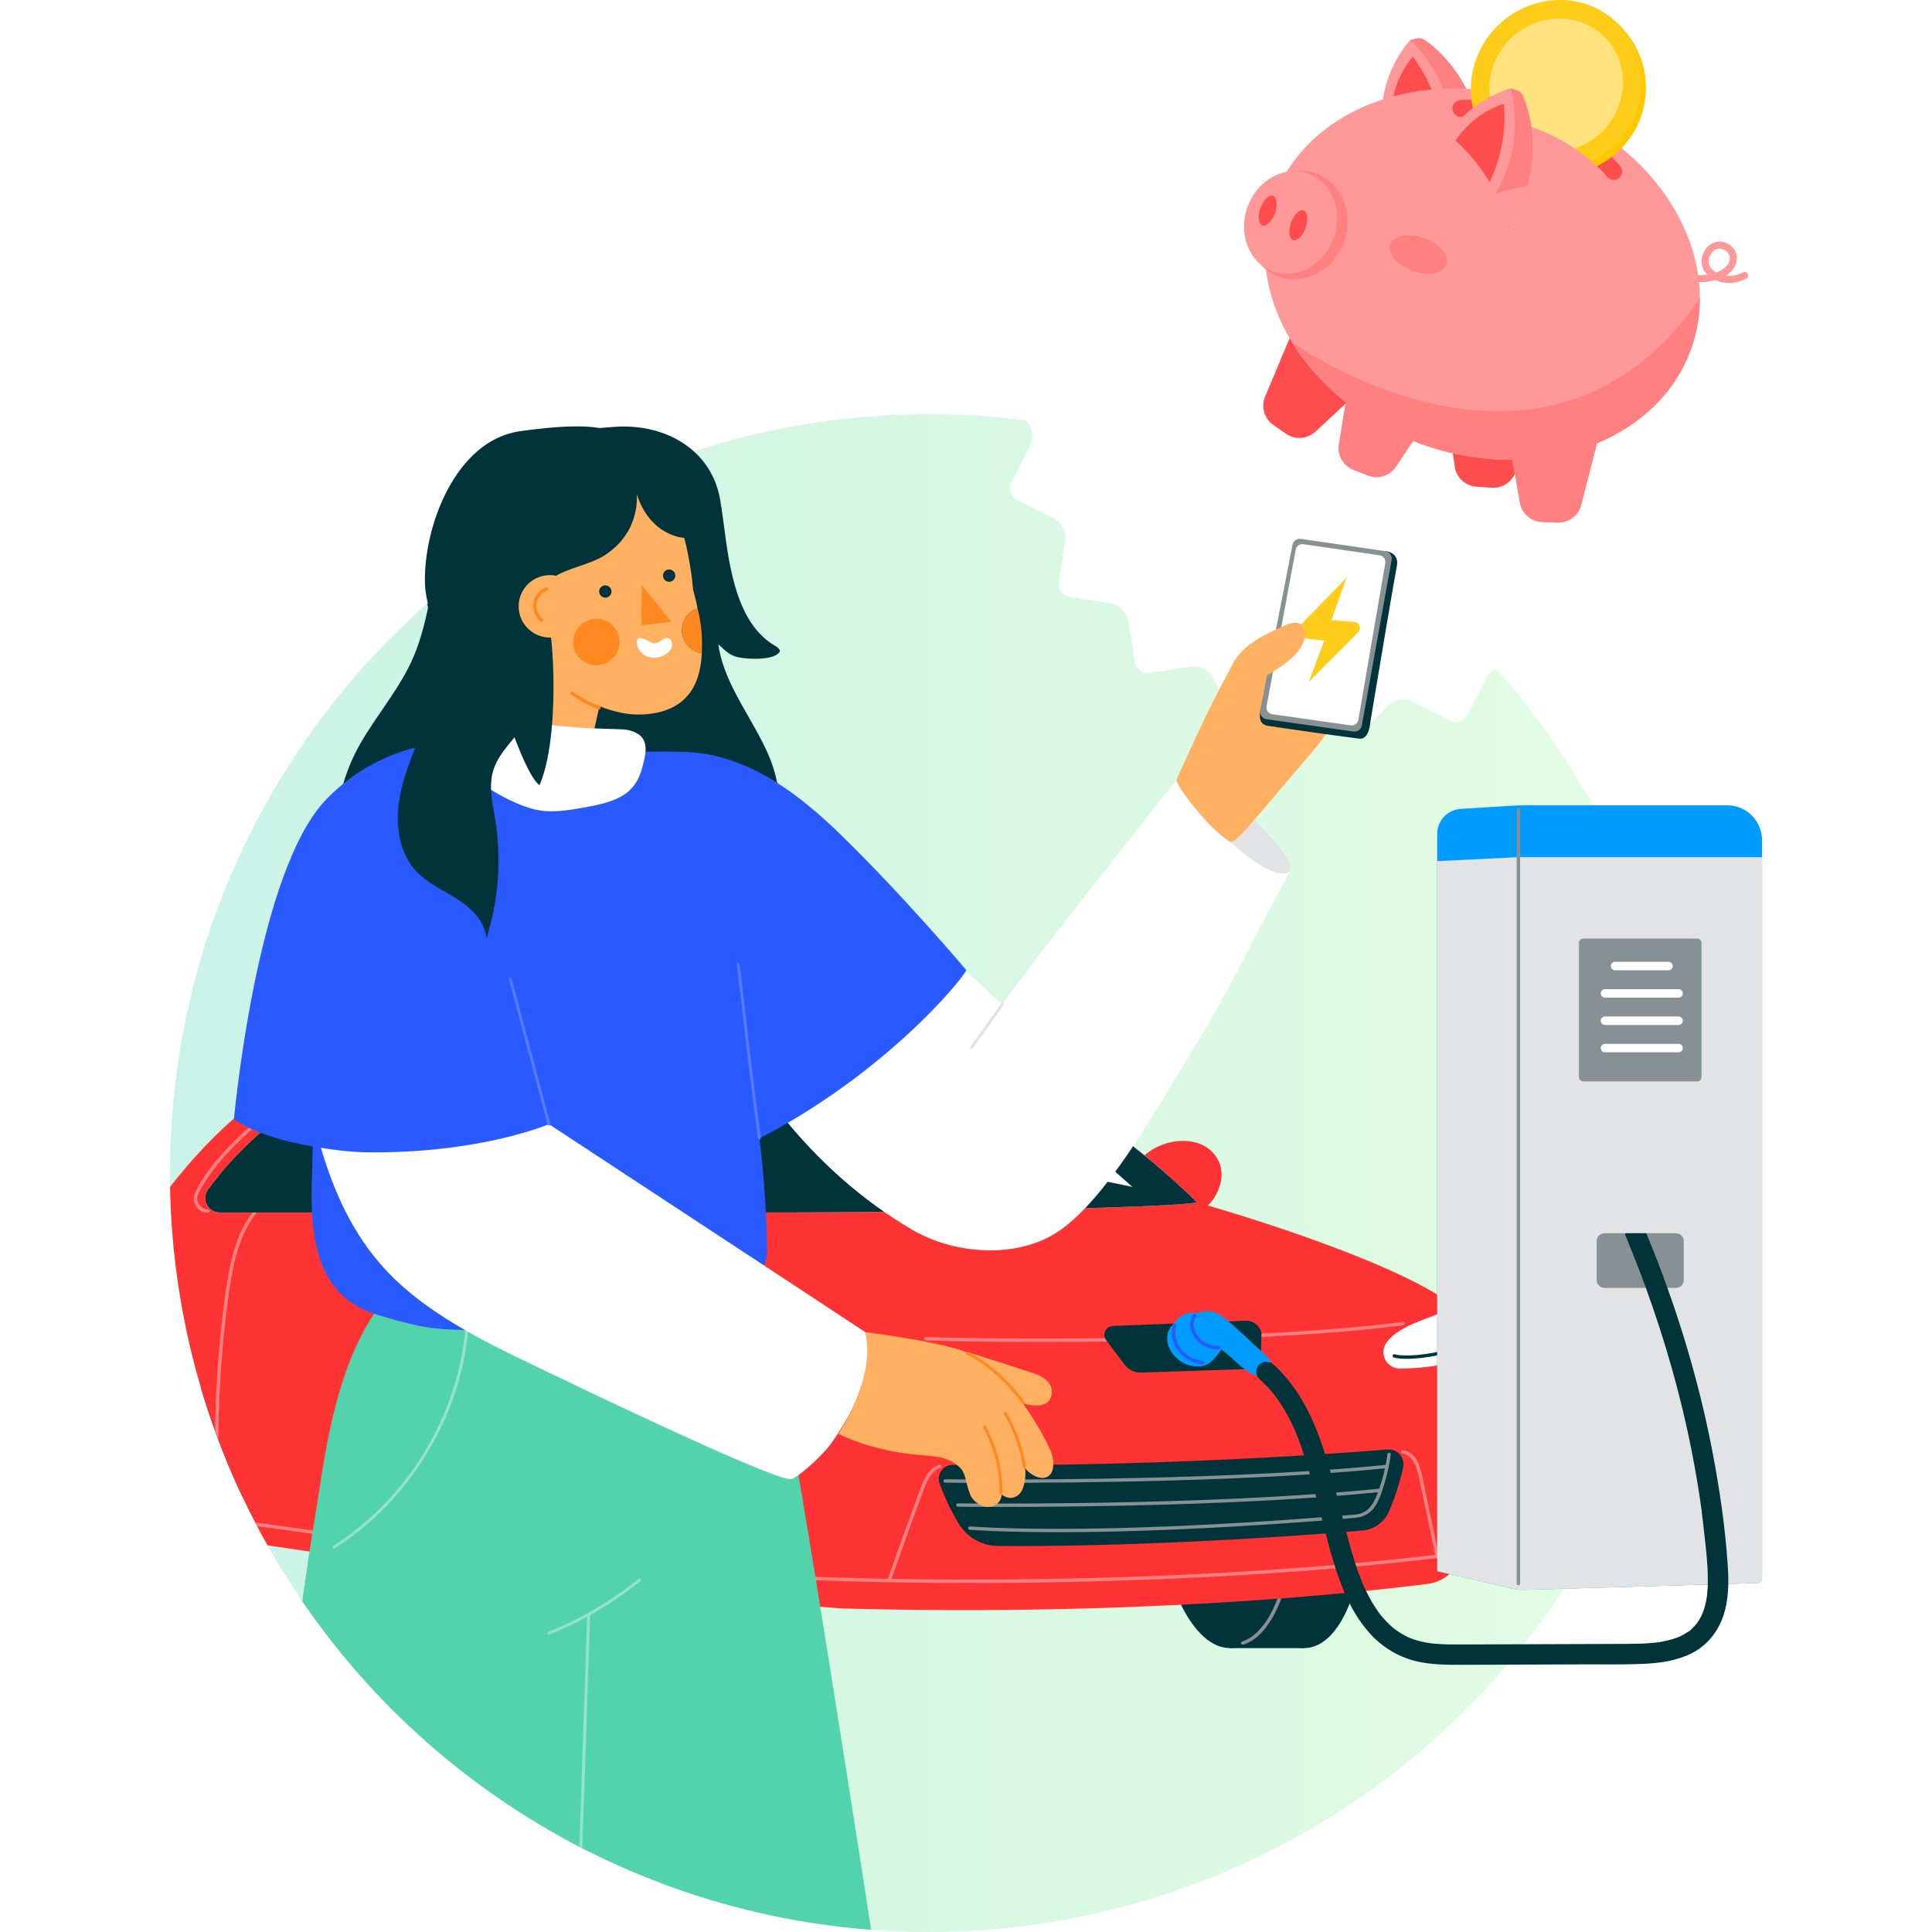 <?xml version="1.0" encoding="UTF-8"?>
<svg xmlns="http://www.w3.org/2000/svg" xmlns:xlink="http://www.w3.org/1999/xlink" viewBox="0 0 900 900">
  <defs>
    <style>
      .cls-1, .cls-2 {
        fill: none;
      }

      .cls-3 {
        fill: #f33;
      }

      .cls-4 {
        fill: #422a53;
      }

      .cls-5 {
        fill: #ffcd19;
      }

      .cls-6 {
        fill: #496e17;
      }

      .cls-7 {
        fill: #879092;
      }

      .cls-8 {
        fill: #ff4c4c;
      }

      .cls-9 {
        fill: #4b585b;
      }

      .cls-10 {
        fill: #285aff;
      }

      .cls-11 {
        fill: #ff8080;
      }

      .cls-12 {
        fill: #4b556b;
      }

      .cls-13 {
        fill: #53d3ab;
      }

      .cls-14 {
        fill: #bf7a26;
      }

      .cls-15 {
        fill: #ffb161;
      }

      .cls-16 {
        isolation: isolate;
      }

      .cls-17 {
        fill: #ff8920;
      }

      .cls-18 {
        fill: #ffd9b0;
      }

      .cls-19 {
        clip-path: url(#clippath-1);
      }

      .cls-20 {
        fill: #e1e3e4;
      }

      .cls-21, .cls-22 {
        fill: #fff;
      }

      .cls-23 {
        fill: #669921;
      }

      .cls-24 {
        fill: #ffc800;
      }

      .cls-25 {
        fill: #93e3ca;
      }

      .cls-26 {
        fill: #fff4cc;
      }

      .cls-27 {
        fill: #dec7b8;
      }

      .cls-22 {
        filter: url(#drop-shadow-1);
      }

      .cls-28 {
        fill: url(#Degradado_sin_nombre_6);
      }

      .cls-29 {
        fill: #537bff;
      }

      .cls-2 {
        stroke: #000;
        stroke-miterlimit: 10;
        stroke-width: .18px;
      }

      .cls-30 {
        opacity: .2;
      }

      .cls-30, .cls-31, .cls-32, .cls-33 {
        mix-blend-mode: overlay;
      }

      .cls-31 {
        opacity: .4;
      }

      .cls-32 {
        opacity: .15;
      }

      .cls-33 {
        opacity: .1;
      }

      .cls-34 {
        fill: #f99;
      }

      .cls-35 {
        fill: #e3ccb6;
      }

      .cls-36 {
        fill: #ffe380;
      }

      .cls-37 {
        fill: #ffaa80;
      }

      .cls-38 {
        fill: #00343a;
      }

      .cls-39 {
        fill: #fff9e5;
      }

      .cls-40 {
        fill: #009bff;
      }

      .cls-41 {
        clip-path: url(#clippath);
      }
    </style>
    <clipPath id="clippath">
      <circle class="cls-1" cx="432.7" cy="546.47" r="353.53"/>
    </clipPath>
    <linearGradient id="Degradado_sin_nombre_6" data-name="Degradado sin nombre 6" x1="68.05" y1="542.01" x2="796.35" y2="542.01" gradientUnits="userSpaceOnUse">
      <stop offset="0" stop-color="#caf2e7"/>
      <stop offset="1" stop-color="#e3fde1"/>
    </linearGradient>
    <filter id="drop-shadow-1" x="433.18" y="-17.54" width="391.44" height="391.2" filterUnits="userSpaceOnUse">
      <feOffset dx="4.88" dy="4.88"/>
      <feGaussianBlur result="blur" stdDeviation="9.77"/>
      <feFlood flood-color="#20201d" flood-opacity=".2"/>
      <feComposite in2="blur" operator="in"/>
      <feComposite in="SourceGraphic"/>
    </filter>
    <clipPath id="clippath-1">
      <circle class="cls-1" cx="1418.55" cy="507.21" r="359.21"/>
    </clipPath>
  </defs>
  <g class="cls-16">
    <g id="Capa_1" data-name="Capa 1">
      <g>
        <g class="cls-41">
          <rect class="cls-28" x="68.05" y="151.85" width="728.3" height="780.31"/>
          <path class="cls-38" d="M155.71,395.84c-.01,8.63.77,17.25,2.05,25.78.51,3.4.72,7.66,3.96,9.69,3.17,1.98,7.23.97,10.66.4,8.78-1.45,17.65-2.64,26.36-4.42,6.99-1.43,13.98-4.14,17.14-11.05,1.64-3.57,2.17-7.53,2.76-11.38l2.21-14.35c1.44-9.37,2.88-18.73,4.32-28.1,2.88-18.73,5.76-37.46,8.64-56.19,2.88-18.73,5.76-37.46,8.64-56.19.74-4.78,1.47-9.57,2.21-14.35.64-4.17,10.94-15.61,10.2-19.83-.44-2.49-11.56-.99-12.63-.76-3.34.73-7.7,2.06-10.79,3.56-12.82,6.21-20.88,20.78-25.29,35.11-5.25,17.03-6.4,35.2-13.32,51.73-6.36,15.19-17.54,27.59-25.52,41.87-8.3,14.85-11.57,31.58-11.6,48.48Z"/>
          <path class="cls-38" d="M358.23,352.23c-6.65-15.7-18.44-30.29-22.51-46.52-4.43-17.66-.17-35.63-2.07-53.4-1.6-14.95-8.27-30.96-24.37-39.87-3.87-2.14-9.6-4.41-14.09-5.88-1.43-.47-16.67-4.41-18.09-2.08-2.41,3.95,8.43,17.4,7.99,21.61-.51,4.83-1.02,9.65-1.53,14.48-2,18.9-3.99,37.8-5.99,56.7-2,18.9-3.99,37.8-5.99,56.7-1,9.45-2,18.9-3,28.35l-1.53,14.48c-.41,3.88-.95,7.86.21,11.71,2.24,7.44,11.23,11.64,20.65,14.6,11.74,3.69,23.89,6.83,35.82,10.2,4.66,1.32,10.07,3.22,15.19,1.99,5.24-1.25,6.92-5.36,8.74-8.56,4.57-8.03,8.48-16.26,11.25-24.67,5.43-16.48,6.23-33.52-.69-49.85Z"/>
          <g>
            <g>
              <g>
                <path class="cls-4" d="M198.91,708.44c1.61,37.43,16.65,67.77,33.58,67.77,16.93,0,29.34-30.34,27.73-67.77-1.61-37.43-16.65-67.77-33.58-67.77-16.93,0-29.34,30.34-27.73,67.77Z"/>
                <path class="cls-38" d="M233.59,708.44c1.61,37.43,16.65,67.77,33.58,67.77,16.93,0,29.34-30.34,27.73-67.77-1.61-37.43-16.65-67.77-33.58-67.77-16.93,0-29.34,30.34-27.73,67.77Z"/>
                <polygon class="cls-38" points="267.17 776.22 232.49 776.22 234.09 759.97 260.69 756.49 267.17 776.22"/>
              </g>
              <g>
                <path class="cls-4" d="M42.64,694.9c1.18,27.45,12.21,49.7,24.62,49.7,12.41,0,21.52-22.25,20.33-49.7-1.18-27.45-12.21-49.7-24.62-49.7-12.41,0-21.52,22.25-20.33,49.7Z"/>
                <path class="cls-38" d="M68.07,694.9c1.18,27.45,12.21,49.7,24.62,49.7,12.41,0,21.52-22.25,20.33-49.7-1.18-27.45-12.21-49.7-24.62-49.7s-21.52,22.25-20.33,49.7Z"/>
                <polygon class="cls-38" points="92.69 744.6 67.26 744.6 68.43 732.68 87.94 730.13 92.69 744.6"/>
              </g>
              <g>
                <g>
                  <path class="cls-38" d="M539.29,699.97c1.61,37.43,16.65,67.77,33.58,67.77,16.93,0,29.34-30.34,27.73-67.77-1.61-37.43-16.65-67.77-33.58-67.77s-29.34,30.34-27.73,67.77Z"/>
                  <path class="cls-38" d="M573.97,699.97c1.61,37.43,16.65,67.77,33.58,67.77,16.93,0,29.34-30.34,27.73-67.77-1.61-37.43-16.65-67.77-33.58-67.77-16.93,0-29.34,30.34-27.73,67.77Z"/>
                  <polygon class="cls-38" points="607.55 767.75 572.87 767.75 574.47 751.5 601.07 748.02 607.55 767.75"/>
                </g>
                <path class="cls-7" d="M578.91,766.18c.08,0,.15-.01.23-.03,10.38-3.2,18.65-17.62,22.12-38.58.07-.43-.22-.84-.65-.91-.42-.08-.84.22-.91.65-3.32,20.05-11.38,34.36-21.03,37.33-.42.13-.65.57-.52.99.1.34.42.56.75.56Z"/>
              </g>
              <path class="cls-3" d="M567.57,540.64c1.41,2.91,1.88,6.32,1.11,9.91-1.66,7.78-7,13.56-14.45,16.05-6.25,2.09-12.83,2.37-19.36,2.38-2.26,0-4.59-.04-6.75-1.19-5.79-3.1-4.86-10.27-3.52-15.57,1.6-6.31,5.49-12.04,10.82-15.79,5.93-4.16,14-6.02,21.09-4.34,5.03,1.19,9.02,4.35,11.05,8.55Z"/>
              <path class="cls-3" d="M41.7,583.71c3.59-2.9,8.37-5.74,15.32-10.17,6.92-4.4,13.56-9.27,18.5-15.82,15.88-21.03,55.18-69.07,114.75-73.29,72.16-5.12,177.5-5.98,230.79-2.02,14.43,1.07,28.55,4.71,41.68,10.77,53.56,24.7,94.82,66.92,94.82,66.92,0,0,73.15,20.34,110.14,41.84,10.76,6.26,18.11,17.04,20.08,29.33,5.88,36.8-1.8,74.1-6.78,92.71-1.98,7.4-8.24,12.86-15.84,13.83-33.74,4.33-135.01,15.27-273.47,11.45,0,0-248.13-19.14-345.32-44.6-3.89-1.02-6.95-3.99-8.09-7.85-4.15-14.03-12.4-50.96-3.51-101.37.82-4.62,3.27-8.79,6.92-11.75Z"/>
              <path class="cls-21" d="M208.77,506.58c16.68,18.32,28.92,39.89,34.64,50.93,1.73,3.33-.7,7.31-4.45,7.31H102.33c-5.46,0-8.64-6.19-5.44-10.62,7.08-9.79,20.03-24.9,40.39-39.06,15.1-10.5,32.94-16.36,51.32-16.87.17,0,.35,0,.53-.01,7.44-.2,14.63,2.83,19.64,8.33Z"/>
              <path class="cls-21" d="M222.33,500.26c19.11,18.14,32.78,40.39,39.82,53.32,3.61,6.64,10.54,10.77,18.09,10.86,28.31.31,100.19.85,175.58-.49,98.43-1.76,101.76-3.85,101.76-3.85,0,0-40.58-41.51-93.48-66.29,0,0,0,0,0,0-16.76-.63-43.36-1.23-84.12-1.23-74.22,0-139.02,3.34-156.42,4.33-1.71.09-2.46,2.18-1.21,3.36Z"/>
              <path class="cls-21" d="M332.53,609.13c-4.76-.8-7.79,4.94-4.44,8.42,4.68,4.86,9.41,9.69,14.43,14.03,7.23,6.26,18.93,9.01,29.31,10.62,12.1,1.88,24.17,3.02,36.39,3.94,7.51.57,21.04.38,28.99.2,3.34-.08,5.76-3.21,5-6.46-1.16-4.93-2.9-8.73-8.65-11.83-5.37-2.89-11.51-3.93-17.52-4.94-27.83-4.66-55.67-9.33-83.5-13.99Z"/>
              <path class="cls-21" d="M652.22,637.55c12.31-.06,27.63-2.45,35.41-7.22-1.47-7.98-5.22-15.3-10.7-21.08-9.29,4.53-24.53,7.49-30.94,16.01-3.81,5.07-.12,12.32,6.22,12.3Z"/>
              <path class="cls-11" d="M653.46,617.37c-12.17,1.6-24.4,2.71-36.64,3.63-14.36,1.07-28.74,1.84-43.12,2.43-15.44.64-30.89,1.06-46.33,1.34-15.67.28-31.34.39-47.01.35-14.63-.03-29.26-.2-43.88-.53-1.71-.04-3.43-.08-5.14-.12-1.01-.03-1.02-1.6,0-1.58,14.5.37,29,.57,43.5.64,15.55.07,31.1,0,46.65-.24,15.52-.23,31.03-.62,46.54-1.21,14.64-.55,29.27-1.28,43.88-2.3,12.51-.87,25.01-1.94,37.46-3.46,1.37-.17,2.74-.34,4.1-.52,1-.13.99,1.45,0,1.58h0Z"/>
              <path class="cls-38" d="M332.29,606.16c-2.45-2.99-5.31-5.63-8.27-8.11-3.58-3-7.35-5.76-11.2-8.41-4.29-2.95-8.68-5.74-13.13-8.43-4.51-2.73-9.08-5.36-13.7-7.91-4.37-2.41-8.77-4.75-13.21-7.02-.51-.26-1.03-.53-1.55-.79-.9-.46-.11-1.82.8-1.36,4.39,2.23,8.74,4.52,13.06,6.88,4.66,2.55,9.27,5.17,13.83,7.9,4.49,2.69,8.93,5.47,13.27,8.4,3.99,2.69,7.9,5.51,11.63,8.54,3.11,2.52,6.12,5.2,8.76,8.22.28.32.55.64.82.97.64.78-.47,1.9-1.11,1.11h0Z"/>
              <path class="cls-38" d="M191.76,714.25c.22,5.16.68,10.2,1.34,15.05,21.56,2.69,43.24,5.15,63.94,7.37.7-7.05.92-14.58.58-22.38-1.67-38.69-16.4-70.42-33.5-73.4-.87-.15-1.74-.23-2.62-.23-18.19-.02-31.5,32.93-29.75,73.59Z"/>
              <path class="cls-38" d="M198.91,708.44c1.62,37.43,16.65,67.77,33.58,67.77,8.86,0,16.48-8.31,21.51-21.6,2.89-11.58,4.27-25.43,3.63-40.32-1.67-38.69-16.4-70.42-33.5-73.4-15.62,2.84-26.74,31.99-25.21,67.55Z"/>
              <path class="cls-38" d="M37.07,692.4c.43,1.66.84,3.13,1.22,4.41,1.14,3.85,4.21,6.83,8.09,7.85,10.7,2.8,23.22,5.53,37.04,8.16.18-3.82.19-7.8,0-11.87-1.26-28.67-11.3-52.31-23.01-55.43-.85-.23-1.71-.35-2.58-.35-11.59-.06-20.3,20.45-20.78,47.24Z"/>
              <path class="cls-38" d="M42.64,694.9c1.19,27.44,12.21,49.7,24.62,49.7,4.95,0,9.37-3.53,12.82-9.52,2.62-9.41,3.92-21.25,3.35-34.12-1.26-28.67-11.3-52.31-23.01-55.43-11.09,2.81-18.89,23.84-17.79,49.38Z"/>
              <path class="cls-38" d="M268.93,737.97c.4,0,.74-.3.78-.71.83-8.18,1.06-16.69.7-25.3-2.07-48.83-23.06-88.5-46.8-88.5h-.07c-6.65.02-12.89,3.04-18.55,8.96-14.32,14.99-22.31,45.6-20.86,79.89.22,5.29.68,10.6,1.35,15.77.06.43.46.73.88.68.43-.06.74-.45.68-.88-.66-5.13-1.11-10.39-1.33-15.63-1.41-33.36,6.6-64.26,20.42-78.73,5.35-5.6,11.21-8.45,17.41-8.47h.07c22.91,0,43.19,38.99,45.22,86.99.36,8.54.13,16.97-.69,25.08-.04.43.27.82.71.86.03,0,.05,0,.08,0Z"/>
              <path class="cls-38" d="M90.34,714.06c.41,0,.76-.32.79-.73.38-5.46.44-11.13.19-16.84-.78-17.76-4.49-34.48-10.47-47.07-6.07-12.79-13.79-19.85-21.73-19.87h-.03c-12.52,0-22.87,18.03-25.75,44.89-.05.43.27.82.7.87.44.05.82-.27.87-.7,2.8-26.01,12.51-43.48,24.18-43.48h.03c15.32.04,29.06,29.39,30.63,65.43.25,5.65.18,11.25-.19,16.66-.03.43.3.81.73.84.02,0,.04,0,.06,0Z"/>
              <path class="cls-38" d="M257.6,713.86c.25,4.34.29,9.03.25,13.03-.05,5.6,4.18,10.31,9.74,10.9h0v10.42s-17.72-.72-17.77-.92c-.04-.2,1.14-23.38,1.14-23.38l6.64-10.05Z"/>
              <path class="cls-38" d="M82.96,694.12c.42,3.71.63,8.23.74,11.91.12,4.02,3.03,7.41,6.98,8.15h0l-1.77,4.87s-10.6-1.53-10.68-1.66c-.09-.13,4.74-23.26,4.74-23.26Z"/>
              <path class="cls-38" d="M683.38,626.99c-4.53,2.14-9.41,3.52-14.31,4.49-4.65.92-9.42,1.55-14.16,1.51-1.87-.02-3.8-.11-5.62-.6-.98-.26-.56-1.79.42-1.52,1.51.41,2.94.5,4.54.54,2.11.05,4.22-.06,6.32-.25,4.9-.45,9.79-1.38,14.52-2.75,2.56-.74,5.09-1.63,7.5-2.77.91-.43,1.71.93.8,1.36h0Z"/>
              <path class="cls-38" d="M437.76,641.61c-7.93.48-15.88.51-23.82.22-7.78-.28-15.54-.84-23.29-1.6-7.3-.71-14.62-1.69-21.73-3.54-6.92-1.8-13.7-4.44-19.61-8.53-2.38-1.65-4.72-3.5-6.76-5.56-1.98-1.99-3.84-4.42-4.2-7.29-.08-.68-.05-1.33.05-2,.06-.42.59-.65.97-.55.45.12.61.55.55.97-.39,2.59,1.26,5.04,2.91,6.87,1.83,2.05,4.01,3.82,6.22,5.44,5.62,4.14,12.11,6.86,18.81,8.73,6.91,1.93,14.04,2.98,21.17,3.72,7.5.78,15.03,1.34,22.56,1.67,7.74.34,15.49.4,23.22.03.98-.05,1.96-.1,2.94-.16,1.01-.06,1.01,1.51,0,1.58h0Z"/>
              <path class="cls-21" d="M211.11,708.26c1.19,26.53,10.42,48.11,20.62,48.21,10.2.1,17.5-21.33,16.31-47.86-1.19-26.53-10.42-48.11-20.62-48.21-10.2-.1-17.5,21.33-16.31,47.86Z"/>
              <path class="cls-21" d="M52.36,694.68c.92,20.11,7.23,36.51,14.08,36.63,6.86.12,11.66-16.08,10.74-36.19-.92-20.11-7.23-36.51-14.08-36.63-6.86-.12-11.66,16.08-10.74,36.19Z"/>
              <path class="cls-38" d="M231.3,746.82c-7.06-.17-13.38-17.13-14.38-38.62l.79-.04-.79.04c-.78-16.7,1.98-31.26,6.85-36.25,1.26-1.29,2.62-1.91,4.07-1.89,7.06.17,13.38,17.13,14.38,38.62.78,16.7-1.98,31.26-6.85,36.25-1.22,1.25-2.56,1.89-3.96,1.89-.04,0-.07,0-.11,0ZM224.9,673.05c-4.51,4.62-7.15,19.04-6.4,35.07,1.03,22.05,7.47,36.99,12.84,37.12.97.05,1.97-.45,2.91-1.41,4.51-4.62,7.15-19.04,6.4-35.07-1.03-22.05-7.47-36.99-12.84-37.12-.02,0-.05,0-.07,0-.97,0-1.92.47-2.84,1.41Z"/>
              <path class="cls-38" d="M66.08,724.05c-5.88-.17-9.75-15.25-10.41-29.35l.79-.04-.79.04c-.61-12.92,1.37-24.02,4.92-27.63.88-.9,1.83-1.33,2.87-1.31,5.88.17,9.75,15.25,10.41,29.35.61,12.92-1.37,24.02-4.92,27.63-.85.87-1.79,1.31-2.78,1.31-.03,0-.07,0-.1,0ZM61.71,668.17c-3.21,3.27-5.05,14.14-4.47,26.45.77,16.28,5.3,27.75,8.89,27.85.58.03,1.14-.26,1.7-.84,3.21-3.27,5.05-14.14,4.47-26.45-.77-16.28-5.3-27.75-8.89-27.85-.02,0-.03,0-.05,0-.55,0-1.11.28-1.66.84Z"/>
              <path class="cls-7" d="M238.53,774.65c.08,0,.15-.01.23-.03,10.38-3.2,18.65-17.62,22.12-38.58.07-.43-.22-.84-.65-.91-.43-.08-.83.22-.91.65-3.32,20.05-11.38,34.35-21.03,37.33-.42.13-.65.57-.52.99.1.34.42.56.75.56Z"/>
              <path class="cls-7" d="M69.88,744.2c.08,0,.15-.01.23-.03,8.09-2.49,14.53-13.69,17.22-29.96.07-.43-.22-.84-.65-.91-.43-.08-.83.22-.91.65-2.56,15.43-8.74,26.44-16.13,28.71-.42.13-.65.57-.52.99.1.34.42.56.75.56Z"/>
              <path class="cls-38" d="M221.21,498.09c.18,0,.36-.06.51-.19.33-.28.37-.78.08-1.11-.28-.32-.35-.76-.2-1.15.15-.4.5-.66.92-.71,61.2-7.28,219.6-5.83,231.47-3.72.43.08.84-.21.91-.64.08-.43-.21-.84-.64-.91-11.9-2.12-170.64-3.58-231.93,3.7-1,.12-1.84.77-2.21,1.71-.36.94-.18,1.99.47,2.75.16.18.38.27.6.27Z"/>
              <path class="cls-11" d="M96.88,564.96c.44,0,.79-.35.79-.79,0-.44-.35-.79-.79-.79-1.7,0-3.27-.85-4.2-2.28-.93-1.42-1.07-3.13-.39-4.67,4.55-10.28,18.44-27.41,43.78-44.68,9.06-6.17,18.27-10.76,27.39-13.63,15.73-4.95,27.49-4.45,35.95,1.53.35.25.85.17,1.1-.19.25-.36.17-.85-.19-1.1-8.89-6.29-21.1-6.86-37.33-1.75-9.26,2.92-18.62,7.57-27.8,13.83-21.43,14.6-38.42,31.98-44.34,45.35-.89,2.01-.7,4.31.51,6.17,1.22,1.88,3.29,3,5.52,3Z"/>
              <path class="cls-11" d="M679.39,724.57c-25.71,3.26-51.51,5.7-77.36,7.59-27.68,2.02-55.4,3.4-83.14,4.25-28.32.87-56.66,1.18-85,.93-27.21-.24-54.41-.99-81.58-2.4-24.78-1.28-49.55-3.1-74.22-5.77-2.77-.3-5.54-.61-8.3-.93-1-.12-1.01-1.69,0-1.58,24.25,2.83,48.6,4.77,72.97,6.18,26.94,1.55,53.91,2.44,80.89,2.81,28.29.39,56.59.2,84.87-.53,27.88-.72,55.75-1.97,83.57-3.84,26.17-1.76,52.31-4.07,78.35-7.18,2.98-.36,5.97-.72,8.95-1.1,1-.13.99,1.45,0,1.58h0Z"/>
              <path class="cls-11" d="M184.72,719.83c-12.29-1.63-24.56-3.31-36.84-5.01-12.27-1.69-24.54-3.4-36.81-5.07-6.84-.93-13.68-1.86-20.53-2.77-.42-.06-.79-.32-.79-.79,0-.38.36-.84.79-.79,12.29,1.63,24.56,3.31,36.84,5.01,12.27,1.69,24.54,3.4,36.81,5.07,6.84.93,13.68,1.86,20.53,2.77.42.06.79.32.79.79,0,.38-.36.84-.79.79h0Z"/>
              <path class="cls-11" d="M119.27,565.37c-5.17,6.45-8.1,14.33-9.99,22.3-2.07,8.73-3.12,17.71-4.16,26.6-1.14,9.8-1.99,19.63-2.56,29.48-.57,9.85-.85,19.72-.85,29.59,0,9.87.29,19.73.86,29.59.07,1.21.14,2.42.22,3.62.07,1.01-1.51,1.01-1.58,0-.64-9.94-1-19.9-1.07-29.86-.07-10.01.16-20.02.68-30.01.52-9.95,1.33-19.88,2.42-29.77,1.01-9.1,2.06-18.27,3.97-27.24,1.72-8.06,4.34-16.12,9.08-22.95.59-.85,1.21-1.67,1.85-2.47.63-.79,1.74.33,1.11,1.11h0Z"/>
              <path class="cls-38" d="M446.64,709.85c-3.55-5.89-6.59-12.26-8.92-18.71-1.55-4.29,1.65-8.81,6.21-8.76,70.35.84,149.09-2.82,202.37-7.16,4.6-.38,8.29,3.8,7.31,8.31-1.52,7.03-3.72,13.91-6.56,20.52-2.16,5.03-6.92,8.45-12.37,8.92-41.77,3.67-114.98,7.75-169.81,7.19-7.45-.08-14.38-3.94-18.23-10.31Z"/>
              <path class="cls-11" d="M437.97,683.88c-2.79.82-4.58,3.24-5.85,5.72-.67,1.31-1.22,2.67-1.73,4.04-.73,1.95-1.45,3.91-2.18,5.86-2.86,7.73-5.66,15.47-8.42,23.23-1.56,4.39-3.11,8.78-4.64,13.18-.33.95-1.85.54-1.52-.42,2.78-8,5.61-15.97,8.5-23.93,1.44-3.98,2.89-7.96,4.36-11.93.73-1.99,1.47-3.97,2.21-5.95.56-1.5,1.13-2.99,1.84-4.43,1.48-3.02,3.66-5.9,7.02-6.89.98-.29,1.39,1.23.42,1.52h0Z"/>
              <path class="cls-38" d="M366.87,734.68c-2.8-8.87-5.66-17.87-10.54-25.85-2.45-4.01-5.43-7.61-8.88-10.8-3.48-3.22-7.32-6.01-11.27-8.61-8.61-5.66-17.62-10.71-26.69-15.61-9.35-5.05-18.78-9.97-28.18-14.93-9.57-5.06-19.15-10.11-28.72-15.17-1.18-.62-2.36-1.25-3.54-1.87-.9-.47-.1-1.83.8-1.36,9.64,5.09,19.29,10.18,28.93,15.28,9.54,5.04,19.09,10.03,28.6,15.13,9.27,4.96,18.48,10.07,27.35,15.72,8.01,5.1,15.72,10.86,21.21,18.74,5.38,7.73,8.56,16.74,11.41,25.64.35,1.1.7,2.19,1.05,3.29.31.97-1.21,1.38-1.52.42h0Z"/>
              <path class="cls-11" d="M653.72,675.57c3.04.41,5.38,2.82,6.66,5.47,1.44,2.97,2.09,6.19,2.73,9.41,1.47,7.34,3.06,14.65,4.61,21.97.87,4.1,1.72,8.21,2.53,12.33.2.99-1.32,1.42-1.52.42-1.41-7.14-2.94-14.25-4.45-21.36-.75-3.55-1.5-7.09-2.23-10.65-.66-3.25-1.18-6.55-2.34-9.67-1.09-2.95-3.04-5.94-6.42-6.4-.42-.06-.65-.6-.55-.97.13-.46.55-.61.97-.55h0Z"/>
              <path class="cls-7" d="M647.87,677.47c-.49,4.17-1.39,8.29-2.56,12.32-1.11,3.84-2.35,7.97-4.4,11.44-1.98,3.35-5.44,5.45-9.29,5.83-1.48.15-2.97.26-4.46.38-9.97.83-19.94,1.58-29.92,2.27-14.38.98-28.77,1.82-43.17,2.49-16.36.76-32.74,1.3-49.12,1.5-15.9.19-31.82.08-47.71-.73-1.81-.09-3.62-.19-5.43-.3-1.01-.06-1.01-1.64,0-1.58,15.45.95,30.95,1.18,46.43,1.09,16.27-.09,32.53-.56,48.78-1.24,14.65-.62,29.28-1.43,43.91-2.38,10.72-.7,21.44-1.48,32.16-2.35,1.8-.15,3.6-.29,5.39-.45,2.1-.18,4.28-.21,6.25-1.06,3.88-1.68,5.54-5.32,6.97-9.04,1.55-4.03,2.74-8.2,3.62-12.42.4-1.9.74-3.82.96-5.75.12-1,1.69-1.01,1.58,0h0Z"/>
              <path class="cls-7" d="M463.94,690.78c40.02,0,122.5-.82,182.3-6.87.43-.04.75-.43.71-.86-.04-.43-.43-.74-.86-.71-81.29,8.24-204.57,6.78-205.8,6.76h0c-.43,0-.78.35-.79.78,0,.43.34.79.78.8.33,0,9.24.11,23.68.11Z"/>
              <path class="cls-7" d="M466.63,701.99c36.67,0,115.4-.8,176.04-6.94.43-.04.75-.43.71-.86-.04-.43-.42-.74-.86-.71-81.29,8.24-195.18,6.85-196.32,6.83h0c-.43,0-.78.35-.79.78,0,.43.34.79.78.8.29,0,7.92.1,20.46.1Z"/>
              <path class="cls-38" d="M102.33,564.81h136.64c3.75,0,6.18-3.97,4.45-7.31-4.77-9.2-14.06-25.7-26.68-41.55h-80.62c-19.69,13.92-32.28,28.63-39.22,38.23-3.21,4.43-.03,10.62,5.43,10.62Z"/>
              <path class="cls-38" d="M236.89,515.96c11.59,14.03,20.16,28.26,25.25,37.62,3.61,6.64,10.54,10.77,18.09,10.86,28.31.31,100.19.85,175.58-.49,98.43-1.76,101.76-3.85,101.76-3.85,0,0-40.58-41.51-93.48-66.29h0c-4.08-.15-8.75-.31-14.07-.45,1.84,1.27,3.69,2.54,5.53,3.81,8.76,6.07,17.47,12.23,26.07,18.55,8.58,6.31,17.02,12.79,25.29,19.51,7.02,5.71,13.9,11.61,20.6,17.69-8.58-1.84-17.2-3.53-25.85-5.04-9.09-1.59-18.2-2.99-27.34-4.2-9.2-1.22-18.42-2.25-27.66-3.1-1.83-.17-3.66-.32-5.49-.47-5.23-5.85-9.88-10.45-13.79-13.99-7.21-6.54-16.6-10.15-26.33-10.15h-116.86c3.05-3.79,6.21-7.49,9.51-11.07,3.56-3.88,7.27-7.64,11.11-11.26-7.01.19-13.72.39-20.09.61-3.25,3.07-6.4,6.24-9.47,9.5-3.72,3.96-7.3,8.04-10.74,12.23h-27.6Z"/>
              <path class="cls-38" d="M587.64,621.31l-.44,16.23-55.51,1.86c-3.13.1-6.1-1.33-7.97-3.84l-8.6-11.54h0c-1.71-2.68.13-6.2,3.31-6.33l61.86-2.45c3.64-.14,6.8,2.47,7.35,6.07h0Z"/>
              <path class="cls-3" d="M182.45,544.9c-.3,2.03-.13,4.33.61,6.89,1.23,4.3,3.56,8.32,6.9,11.3,4.55,4.07,10.65,5.97,16.68,6.93,8.92,1.41,18.03.97,27.04.27,3.12-.24,6.32-.54,9.12-1.94,8.84-4.41,4.57-14.48-.36-20.12-5.93-6.78-13.29-11.15-22.12-13.02-7.23-1.53-14.69-1.5-22.08-1.26-8.25.27-14.75,4.03-15.77,10.96Z"/>
              <path class="cls-38" d="M192.85,564.34c5.19,3.43,11.48,4.76,17.59,5.39,6.76.69,13.58.46,20.35-.01,3.12-.22,6.35-.31,9.37-1.19,2.23-.65,4.49-1.84,5.79-3.83,2.17-3.35.98-7.66-.71-10.94-2.34-4.53-6.15-8.33-10.26-11.28-.6-.43-1.21-.84-1.83-1.24-.85-.54-.06-1.91.8-1.36,2.7,1.72,5.19,3.76,7.42,6.05,1.7,1.75,3.26,3.63,4.51,5.73,2.11,3.53,3.82,8.21,2.23,12.27-.84,2.15-2.47,3.79-4.48,4.89-2.84,1.56-6.09,1.96-9.26,2.22-7.03.58-14.11.99-21.15.52-6.52-.43-13.28-1.49-19.11-4.61-.7-.38-1.39-.79-2.05-1.23-.84-.56-.05-1.92.8-1.36h0Z"/>
            </g>
            <g>
              <path class="cls-40" d="M545.55,617.95s0,0,0,0l2.82-3.34h.01c.95-1.07,2.2-1.92,3.73-2.45,1.72-.59,3.58-.71,5.44-.43,2.04-.72,4.19-1.03,5.8-.87,4.44.44,7.62,3.54,10.82,6.32,3.33,2.9,6.57,5.89,9.73,8.96,2.78,2.71,12.33,9.39,7.97,13.74-1.28,1.28-3.28,1.65-5.06,1.3-4.59-.88-8.17-4.06-11.5-7.13-2.01-1.86-4.16-3.81-6.41-5.53-.27.58-.6,1.13-.99,1.63h0s-2.8,3.33-2.8,3.33c0,0-.01,0-.02,0-.96,1.1-2.22,1.99-3.79,2.53-5.61,1.94-12.78-1.15-16.02-6.91-2.26-4.02-2-8.28.27-11.14Z"/>
              <path class="cls-10" d="M567.63,628.59c-6.31.26-12.69-4.7-13.18-11.17-.14-1.85.34-3.69,1.53-5.13.65-.78,1.76.34,1.11,1.11-1.78,2.14-1.17,5.41.06,7.65,1.28,2.34,3.44,4.22,5.93,5.19,1.46.56,2.98.83,4.54.77,1.01-.04,1.01,1.53,0,1.58h0Z"/>
              <path class="cls-10" d="M559.93,635.63c-6.65-1.08-12.87-5.78-13.9-12.74-.28-1.89-.18-3.81.4-5.64.3-.96,1.83-.55,1.52.42-.91,2.9-.52,6.07.87,8.75,1.42,2.75,3.81,4.83,6.58,6.17,1.56.75,3.24,1.24,4.95,1.52.42.07.65.59.55.97-.12.45-.55.62-.97.55h0Z"/>
            </g>
          </g>
          <g>
            <g>
              <path class="cls-21" d="M594.51,399.44l-45.43-37.48s-66.81,84.06-82.17,105.88c-5.47-4.97-10.94-9.95-16.41-14.92-10.87-9.89-21.74-19.77-32.61-29.66-10.87-9.89-21.74-19.77-32.61-29.66-9.66-8.78-19.13-17.88-29.49-25.86-9.45-7.27-42.83-1.91-43.21,4.27-.88,14.13-1.22,28.31-.6,42.46.61,14.05,8.69,21.18,13.22,34.5,16.86,49.5,53.14,96.82,100.1,124.11,18.07,10.5,45.23,13.4,64.71,2.43,21.36-12.02,43.56-50.25,56.06-70.72,12.48-20.44,24.93-40.88,35.47-62.38,3.99-8.14,14.33-26.92,19.27-36.49,1.46-2.83-3.67-4.7-6.31-6.49Z"/>
              <path class="cls-20" d="M547.99,363.33c1.92,7.43,35.34,43.08,49.24,43.59,13.9.51-12.97-25-12.97-25,0,0-22.56-16.57-29.12-19.07-6.57-2.51-7.14.48-7.14.48Z"/>
              <path class="cls-13" d="M352.18,605.21c-6.33-11.24-14.62-21.02-24.4-28.64-9.41-7.34-20.07-12.68-31.17-15.8-11.11-3.12-22.67-4.02-33.99-2.52-17.53,2.33-31.95,9.52-39.76,28.08-9.63,22.9,28.34,54.57,29.31,78.2,5.92,144.76,32.89,685.9,35.42,730.15,58.11,7.15,164.15-.58,183.83-5.99-2.11-29.86-4.48-59.7-7.11-89.51-4.76-53.98-86.43-589.71-97.75-641.17-.12-5-.57-10.01-1.36-14.96-2.1-13.34-6.53-26.3-13.03-37.83Z"/>
              <path class="cls-13" d="M280.51,626.44c-3.99-11.02-10.24-20.61-18.43-28.1-7.88-7.2-17.42-12.44-27.88-15.5-10.46-3.06-41.56,5.85-55.19,22.68-23.69,29.23-28.08,76.64-32.03,99.82-24.24,142-67.86,636.62-66.58,693.77,62.74,4.51,131.44.89,156.09-4.14,4.12-29.29,48-666.27,47.41-716.75.92-4.91,1.51-9.82,1.76-14.68.68-13.08-1.05-25.8-5.15-37.11Z"/>
              <path class="cls-25" d="M156.05,721.19c13.99-8.94,26.17-20.54,35.99-33.91,9.76-13.28,17.18-28.3,21.68-44.16,2.52-8.87,4.1-18,4.67-27.2.05-.87-1.3-.87-1.36,0-1.02,16.3-5.28,32.35-12.19,47.13-6.91,14.78-16.42,28.34-28.03,39.8-6.53,6.45-13.71,12.22-21.45,17.16-.73.47-.05,1.65.69,1.17h0Z"/>
              <path class="cls-37" d="M334.18,355.17c-18.32-2.58-32.38-3.28-49.22-4.91-16.84-1.62-79.82-3.78-103.7,10.5-23.87,14.28.76,98.16,27.67,121.39,26.91,23.23,49.88,35.62,82.14,15.74,32.26-19.87,38.2-16.78,45.68-54.2,7.48-37.42-2.58-88.53-2.58-88.53Z"/>
              <path class="cls-21" d="M332.89,458.4c-1.62-17.04-15.33-30.16-18.58-46.97-3.24-16.74,7.68-35.02,3.06-51.43-.73-2.6-12.14-9.4-21.39-9.74-11.65-.43-21.72-.63-21.72-.63-1.44,7.33-16.12,13.73-30.14,6.28-7.08-3.76-7.32-6.78-7.96-6.82-3.62-.21-12.85,3.56-12.88,6.44-.1,8.39,8.61,17.4,8.62,25.8.02,16.87.21,33.74.91,50.6.7,16.79,1.9,33.56,3.94,50.24,2.02,16.44,4.87,32.78,8.85,48.87,2,8.1,4.3,16.13,6.91,24.06.66,2,1.34,4,2.04,5.99.34.96.69,1.93,1.04,2.89.42,1.16.77,1.27,1.94,1.64,4.01,1.29,8.06,2.44,12.16,3.42,8.38,2.01,16.92,3.34,25.52,3.98,3.44.26,7.35.83,10.68-.37,3.31-1.19,4.6-4.22,5-7.5,1.02-8.39,19-16.22,19.42-24.66.42-8.48,1.54-18.09,1.55-26.58.02-17.05,2.65-38.52,1.03-55.49Z"/>
              <path class="cls-10" d="M295.99,350.25c-29.33,39.03-71.83,9.39-76.95-1.43,0,0-2.22-2.33-8.34-3.21-9.91,3.53-11.68,2.29-16.41,14.39-6.53,16.71.57,54.78-12.38,67.1-14.41,13.73-16.91,24.68-34.44,34.12-.17,2.06-1.91,47.15-1.85,74.41.05,22.6-6.57,65.64,29.76,76.72,27.35,8.34,29.53,6.64,57.4,7.68.99.04,1.97.05,2.96.08-.26-6.9,42.69-11.93,42.36-18.83,11.05-5.72,17.88-251.02,17.88-251.02Z"/>
              <path class="cls-10" d="M353.97,449.49c-.15-9.77-.28-19.54-.88-29.26-.59-9.48-1.63-18.93-3.58-28.17-1.78-8.47-4.05-17.31-8.63-24.69-4.05-6.52-12.64-16.71-21.01-17.01-3.78-.14-11.64-.09-23.89-.11-2.45,13.96-21.7,73.52-21.41,85.3.57,22.74-20.02,54.38-19.79,77.14.16,15.52,2.57,81.52,5.26,99.66,2.75-.05,57.01-8.65,59.83-9.1,19.65-3.15,37.44-3.94,37.44-20.78s-2.2-46.51-4.96-61.51c-2.99-16.28,1.76-61.42,1.61-71.47Z"/>
              <path class="cls-21" d="M161.18,564.78c4.77,9.37,10.64,18.22,18.05,26.31,22,24,56.14,38.45,84.77,52.28,24.92,12.04,99.89,47.48,104.69,45.63,4.84-1.87,15.54-12.34,18.44-16.5,6.47-9.28,11.07-16.88,14.32-27.73,1.63-5.45,6.96-20.5,1.54-24.25-3.89-2.68-147.26-96.83-147.26-96.83-9.47-34.92-21.75-85.04-30.99-120.01-3.11-11.77-14.57-45.95-16.66-50.05-13.68,1.87-43.17,18.51-51.43,26.22-14.46,13.5-22.23,25.22-23.48,37.72-2.77,27.67,2.79,56.89,8.34,83.89,4.49,21.87,9.68,43.73,19.65,63.32Z"/>
              <path class="cls-10" d="M250.14,469.63c-2.59-14.02-33.46-123.29-34.43-126.24-.66-2-1.87-4.06-4.03-4.66-2.79-.77-5.16,1.3-7,3.13-1.69,1.69-3.37,3.38-5.05,5.07-7.84,1.36-15.48,3.83-22.65,7.3-9.49,4.6-18.15,10.89-25.39,18.57-30.93,32.82-41.54,138.09-42.62,148.5.71.54,1.44,1.05,2.2,1.51,4.81,2.96,10.25,5.01,15.6,6.76,11.59,3.8,31.08,7,43.26,7.2,53.25.84,85.7-13.09,85.7-13.09-2.59-14.02-3.01-40.05-5.6-54.07Z"/>
              <path class="cls-10" d="M323.1,532.06c.14.31.61.54.93.42,3.02-1.08,19.89,2.98,31.55-3.12,56.57-29.62,92.25-72.29,94.56-77.44,0,0-30.1-35.65-59.9-64.45-8.44-8.16-18.65-16.8-28.61-23.06-9.57-6.02-19.03-10.23-30.12-12.68-10.3-2.27-24.59-1.48-35.53-1.48,0,0-8.87,13.85-16.12,17.14-2.34-.45-9.54,8.02-11.88,7.58-2.54-.48,8.2,22.62,13.95,35.67,5.75,13.05,11.5,26.09,17.25,39.14,5.75,13.05,5.69,27.15,11.44,40.19,5.75,13.05,6.71,29.04,12.46,42.08Z"/>
              <path class="cls-25" d="M273.52,752.78c-.53,16.03-1.07,32.07-1.61,48.1-.46,13.51-.92,27.02-1.38,40.53-.44,12.74-.89,25.48-1.33,38.22-.49,13.81-.97,27.61-1.46,41.42-.59,16.73-1.19,33.46-1.78,50.19-.08,2.36-.17,4.73-.25,7.09-.03.87,1.33.87,1.36,0,.61-17.21,1.22-34.43,1.83-51.64.5-14.12,1-28.23,1.5-42.35.45-12.77.9-25.55,1.34-38.32.46-13.27.91-26.54,1.36-39.82.53-15.62,1.05-31.24,1.57-46.87.07-2.19.15-4.37.22-6.56.03-.87-1.33-.87-1.36,0h0Z"/>
              <path class="cls-20" d="M453.17,488.3c4.79-6.7,9.57-13.41,14.36-20.11.51-.71-.67-1.39-1.17-.69-4.79,6.7-9.57,13.41-14.36,20.11-.51.71.67,1.39,1.17.69h0Z"/>
              <path class="cls-25" d="M255.88,761.48c11.94-4.81,23.32-10.98,33.84-18.41,2.97-2.09,5.86-4.29,8.68-6.57.68-.55-.29-1.51-.96-.96-9.85,7.95-20.62,14.77-32.03,20.26-3.25,1.56-6.55,3.02-9.89,4.37-.8.32-.45,1.64.36,1.31h0Z"/>
              <path class="cls-29" d="M343.24,449.18c1.3,11.09,2.57,22.19,3.86,33.28,1.16,9.93,2.35,19.86,3.62,29.78.77,6.05,1.57,12.1,2.4,18.15.12.86,1.43.5,1.31-.36-1.41-10.38-2.75-20.77-4.01-31.18-1.22-10.06-2.38-20.12-3.55-30.19-.75-6.5-1.5-12.99-2.26-19.48-.1-.86-1.46-.87-1.36,0h0Z"/>
              <path class="cls-29" d="M237.09,456.3c4.6,17.28,9.2,34.57,13.8,51.85,1.4,5.24,2.79,10.49,4.19,15.73.22.84,1.54.49,1.31-.36-4.6-17.28-9.2-34.57-13.8-51.85-1.4-5.24-2.79-10.49-4.19-15.73-.22-.84-1.54-.49-1.31.36h0Z"/>
            </g>
            <path class="cls-15" d="M489.8,676.88c-.84-2.46-4.5-9.47-5.86-11.67-1.54-2.49-3.09-4.98-4.68-7.43-3.07-4.74-6.35-9.35-10.11-13.57-11.49-12.89-15.25-15.95-57.28-22.47-.58-.09-8.36-1.1-8.86-1.21.95,3.61,1.56,9.85.13,17.25-3.35,17.3-12.58,30.07-12.58,30.07,8.67,4.66,24.66,9.14,39.49,10.09,2.93.19,9.63.67,13.49,3.01,3.63,2.2,5.19,3.67,6.21,7.81.49,2.02,1.73,7.2,3,8.98,1.43,1.99,4.13,3.89,6.55,4.18,3.36.4,7.01-1.5,7.32-5.68,1.09.82,2.92,1.71,4.63,1.5,3.29-.4,4.96-2.9,5.78-6.09.52-2.01.92-5.27.43-7.82,1.89,2.71,6.01,4.94,8.66,4.64,5.38-.6,5.07-7.57,3.7-11.58Z"/>
            <path class="cls-15" d="M488.13,643.65c-2.37-2.64-6.02-3.76-9.29-4.81-9.16-2.94-18.32-5.88-27.49-8.82-2.09-.67-3.73,2.03-3.75,3.9-.02,1.69.95,3.15,2.16,4.25,1.48,1.35,3.25,2.41,4.9,3.56,1.82,1.26,3.65,2.52,5.47,3.78,3.46,2.38,4.53,2.86,8.04,5.16,3.06,2,6.5,2.63,10.12,3.54,3.68.92,8.99.8,10.71-2.14,1.62-2.75,1.25-6.06-.89-8.43Z"/>
            <path class="cls-17" d="M466.9,695.61c.51-10.88-2.75-21.63-7.64-31.25-.4-.78-1.57-.09-1.17.69,4.78,9.42,7.95,19.92,7.45,30.57-.04.87,1.32.87,1.36,0h0Z"/>
            <path class="cls-17" d="M477.94,683.05c-1.53-8.82-4.65-17.38-9.13-25.12-.44-.76-1.61-.07-1.17.69,4.43,7.65,7.49,16.09,9,24.8.15.86,1.46.5,1.31-.36h0Z"/>
            <path class="cls-17" d="M450.28,631.04c8.37,4.01,15.6,10.36,21.62,17.35,1.48,1.72,2.89,3.51,4.2,5.37.5.71,1.68.03,1.17-.69-5.2-7.37-11.79-13.98-19.23-19.08-2.26-1.55-4.62-2.94-7.08-4.13-.78-.38-1.47.8-.69,1.17h0Z"/>
          </g>
        </g>
        <g>
          <path class="cls-38" d="M363.15,303.74c-2.57,3.77-13.87,3.55-19.18,2.45-3.62-.73-5.41-2.49-8-4.82-.49-.46-1.03-.95-1.61-1.44-2.81-2.4-5.48-5.04-7.97-7.88-.34-2.81-.83-5.7-1.44-8.66-1.39.49-2.64,1.25-3.69,2.2-1.47-1.98-2.81-4.06-4.09-6.16-1.81-3.06-1.39-6.85-.46-10.81,1.32-5.5,3.64-11.32,2.52-16-.15-.66-.29-1.3-.42-1.96-.03-.05-.05-.12-.05-.17-.32-1.49-.59-2.96-.81-4.45v-.02c-.27-1.74-.46-3.47-.61-5.21-.07-1.05-.1-2.1-.17-3.16.64-.1,1.27-.2,1.88-.29,5.99-.88,10.57-1.44,16.9-1.27.03.05.03.1.03.15,2.49,13.75,3.5,43.51,17.73,58.7,2.01,2.13,4.26,4.06,6.65,5.48.64.37,3.67,2.03,2.79,3.33Z"/>
          <polygon class="cls-15" points="284.69 304.57 272.11 360.95 228.93 360.62 245.49 300.86 284.69 304.57"/>
          <path class="cls-21" d="M297.14,341.87c-2.41-1.46-4.64-1.99-7.57-2.12-4.9-.22-9.68-.28-13.97-.48-11.43-.53-18.51-1.39-24.46-2.33-5.21-.83-24.3-1.76-29.22.17-2.36,6.04-4.19,12.22-5.95,18.42,3.49,8.53,22.26,18.96,33.21,21.56,7.17,1.7,14.84.51,22.07-.78,6.26-1.12,12.82-2.3,18.25-5.37,5.73-3.23,8.4-8.25,9.77-13.69,1.23-4.86,3.44-11.99-2.15-15.39Z"/>
          <path class="cls-38" d="M254.19,210.2c.46,1.71,2.11,2.95,3.71,3.84,4.22,2.33,8.99,4,13.45,5.93,4.63,2,9.23,4.13,13.42,6.81,3.76,2.4,7.11,5.24,10.05,8.41,5.74,6.18,9.96,13.32,14.07,20.42,2.04,3.53,4.07,7.07,6.23,10.54,1.11,1.78,2.26,3.54,3.47,5.27,1.22,1.74,2.45,3.49,4.13,4.92,1.48,1.26,3.46,2.32,5.58,2.11,1.91-.19,4.6-3.68,4.08-5.08.18-.9.59-4.07.74-4.98,2.34-14.07,5.56-29.38.29-43.25-6.96-18.33-26.21-27.8-47.1-26.29-8.34.61-23.46,1.47-29.63,6.57-1.54,1.28-3.04,2.77-2.51,4.78Z"/>
          <path class="cls-15" d="M326.94,304.28c-.71,16.14-8.22,27.61-27.59,28.54-6.85.34-13.45-1.22-19.76-3.74-.12-.02-.24-.07-.34-.12-.68-.27-1.34-.59-2.01-.88-.29-.12-.59-.24-.88-.39-.54-.22-1.05-.46-1.57-.71-.68-.32-1.34-.66-2.01-1-2.32-1.15-4.62-2.42-6.85-3.74-1.83-1.08-3.62-2.15-5.38-3.25-1.71-1.08-3.42-2.15-5.09-3.28-.44-.27-.86-.56-1.27-.83-3.64-2.47-7.17-5.01-10.47-7.7-8.85-7.12-16.36-15.12-21.6-24.39-5.5-9.73-8.49-20.84-7.93-33.83.05-.91.1-1.81.2-2.72,1.88-20.86,20.11-35.05,40.43-38.94,4.89-.95,9.91-1.3,14.85-.98,6.41.37,12.67,1.83,18.37,4.5.95.44,1.88.91,2.76,1.39,9.22,4.89,1.18,9.97,5.78,17.79.07.07-.02-.07,0,0,6.31,19.95,22.2,20.66,22.16,20.49,0,.05.02.12.05.17,1.44,5.5,2.47,11.2,3.3,16.97.29,2.13.56,4.45.76,6.9.22.78.42,1.57.59,2.35v.02c.59,2.18,1.08,4.35,1.49,6.48-1.39.49-2.64,1.25-3.69,2.2-2.2,1.96-3.57,4.82-3.57,8,0,5.45,4.04,9.95,9.27,10.69Z"/>
          <path class="cls-38" d="M226.79,286.98c9.44,2.9,17.4,10.25,21.04,19.43,3.64,9.18,2.88,19.99-2.01,28.57-4.88,8.57-13.59,15.01-16.22,24.52-1.99,7.18-.12,14.77,1.08,22.12,3.01,18.5,1.59,37.7-4.09,55.55-.57-7.83-6.87-14.01-13.48-18.25s-14.04-7.46-19.37-13.23c-9.28-10.05-9.9-25.53-6.61-38.81,3.29-13.28,9.85-25.56,13.3-38.8,2.71-10.41,3.43-21.32,2.17-32-.99-8.37-4.41-15.9-4.64-24.3-.74-26.37,14.23-66.69,44.32-70.91,9.27-1.3,34.56-4.61,43.14.59,9.86,5.98,6.81,12.95-2.88,18.29-5.71,3.15-8.42,10.84-11.53,15.86-5.97,9.6-13.83,16.03-15.58,28.87-.4,2.91,3.42,6.18,2.31,9.02-1.16,3-3.98,3.84-3.5,6.91.43,2.74-.86,5.99.76,8.25,2.63,3.67,6.19,54.5-3.69,77.15-9.14-7.5-21.17-53.18-26.9-63.92-1.92-3.61-18.12,16-25.42-20.6,0,0,0-.02,0-.03"/>
          <path class="cls-38" d="M300.24,215.63c-6.54-.53-23.05-2.9-29.6-2.76-2.05,17.49-24.45,34.06-38.75,46.15-2.09,1.77,13.73,7.85,11.34,8.9-.63.28-4.3,1.35-3.43,2.54.73.99,3.93.89,5.59.59,4.05-.73,8.75.4,12.43-2.06,6.82-4.57,17.18-5.89,24.23-10.56,16.82-11.12,14.53-28.42,14.53-28.42,1.31-3.55,9.45-7.33,10.16-10.94.23-1.19-6.71-2.24-6.51-3.44Z"/>
          <path class="cls-15" d="M241.76,284.57c-1.17-7.94,4.32-15.33,12.26-16.5,7.94-1.17,15.33,4.32,16.5,12.26,1.17,7.94-4.32,15.33-12.26,16.5-7.94,1.17-15.33-4.32-16.5-12.26Z"/>
          <path class="cls-17" d="M254.23,273.62c-2.93,1.24-5.31,3.91-5.84,7.1-.54,3.27.83,6.59,3.32,8.73.78.68,1.93-.46,1.14-1.14-2.08-1.8-3.39-4.59-2.87-7.37.51-2.74,2.55-4.87,5.07-5.93.95-.4.13-1.79-.81-1.39h0Z"/>
          <path class="cls-38" d="M302.6,223.37c-7.68-5.1-16.85-7.82-26-6.46-1.17-.83-2.28-1.77-3.31-2.85-1.83-1.93-3.73-4.55-3.65-7.34.07-2.54,2.06-4.21,4.37-4.83,2.73-.74,5.73-.54,8.51-.25,3.14.33,6.23,1.03,9.23,2.02,6.41,2.12,12.17,5.62,17.23,9.98,3.78,6.34,7.12,12.93,9.75,19.85,1.36,3.6-1.35,9.65-.37,13.68-4.3-12.3-8.09-18.72-15.75-23.81Z"/>
          <path class="cls-17" d="M279.25,328.82c-4.46-1.58-8.65-3.84-12.44-6.66-.83-.62-1.64.78-.81,1.39,3.91,2.91,8.24,5.2,12.83,6.83.98.35,1.4-1.21.43-1.56h0Z"/>
          <polygon class="cls-17" points="298.93 272.5 298.76 291.2 312.77 289.7 298.93 272.5"/>
          <circle class="cls-17" cx="277.79" cy="299.08" r="10.81"/>
          <path class="cls-17" d="M326.94,304.28c-5.23-.73-9.27-5.23-9.27-10.69,0-3.18,1.37-6.04,3.57-8,1.26-.94,3.06-2.46,3.69-2.2,2.41,9.14,2.18,17.05,2.01,20.89Z"/>
          <circle class="cls-38" cx="281.98" cy="275.54" r="2.87"/>
          <circle class="cls-38" cx="311.72" cy="268.15" r="2.87"/>
          <path class="cls-21" d="M296.62,299.04c0,2.91,2.06,5.63,4.76,6.73,2.7,1.1,5.89.68,8.41-.79,1.31-.76,2.49-1.84,3.03-3.26.53-1.41.27-3.19-.9-4.15-2.18-1.79-5.03,2.98-7.73,2.01-2.8-1-7.57-4.54-7.56-.54Z"/>
        </g>
        <path class="cls-1" d="M305.74,243.64c-1.11,36.38-47.85,85.32-81.26,85.32s-60.49-29.51-60.49-65.91,27.09-66.4,60.49-65.91c33.83.5,82.33,11.35,81.26,46.5Z"/>
        <path class="cls-22" d="M628.21,8.68l13.51,13.52c3.11,3.11,7.88,3.87,11.8,1.87l17.03-8.68c3.02-1.54,6.71-.34,8.25,2.68l8.67,17.03c2,3.92,6.3,6.11,10.64,5.42l18.88-3c3.35-.53,6.49,1.75,7.02,5.1l2.98,18.88c.69,4.35,4.1,7.76,8.45,8.45l18.88,2.98c3.35.53,5.63,3.67,5.1,7.02l-3,18.88c-.69,4.35,1.5,8.65,5.42,10.64l17.03,8.67c3.02,1.54,4.22,5.23,2.68,8.25l-8.68,17.03c-2,3.92-1.25,8.69,1.87,11.8l13.52,13.51c2.4,2.39,2.4,6.28,0,8.67l-13.52,13.51c-3.11,3.11-3.87,7.88-1.87,11.8l8.68,17.03c1.54,3.02.34,6.71-2.68,8.25l-17.03,8.67c-3.92,2-6.11,6.3-5.42,10.64l3,18.88c.53,3.35-1.75,6.49-5.1,7.02l-18.88,2.98c-4.35.69-7.76,4.1-8.45,8.45l-2.98,18.88c-.53,3.35-3.67,5.63-7.02,5.1l-18.88-3c-4.35-.69-8.65,1.5-10.64,5.42l-8.67,17.03c-1.54,3.02-5.23,4.22-8.25,2.68l-17.03-8.68c-3.92-2-8.69-1.25-11.8,1.87l-13.51,13.52c-2.39,2.4-6.28,2.4-8.67,0l-13.51-13.52c-3.11-3.11-7.88-3.87-11.8-1.87l-17.03,8.68c-3.02,1.54-6.71.34-8.25-2.68l-8.67-17.03c-2-3.92-6.3-6.11-10.64-5.42l-18.88,3c-3.35.53-6.49-1.75-7.02-5.1l-2.98-18.88c-.69-4.35-4.1-7.76-8.45-8.45l-18.88-2.98c-3.35-.53-5.63-3.67-5.1-7.02l3-18.88c.69-4.35-1.5-8.65-5.42-10.64l-17.03-8.67c-3.02-1.54-4.22-5.23-2.68-8.25l8.68-17.03c2-3.92,1.25-8.69-1.87-11.8l-13.52-13.51c-2.4-2.39-2.4-6.28,0-8.67l13.52-13.51c3.11-3.11,3.87-7.88,1.87-11.8l-8.68-17.03c-1.54-3.02-.34-6.71,2.68-8.25l17.03-8.67c3.92-2,6.11-6.3,5.42-10.64l-3-18.88c-.53-3.35,1.75-6.49,5.1-7.02l18.88-2.98c4.35-.69,7.76-4.1,8.45-8.45l2.98-18.88c.53-3.35,3.67-5.63,7.02-5.1l18.88,3c4.35.69,8.65-1.5,10.64-5.42l8.67-17.03c1.54-3.02,5.23-4.22,8.25-2.68l17.03,8.68c3.92,2,8.69,1.25,11.8-1.87l13.51-13.52c2.39-2.4,6.28-2.4,8.67,0Z"/>
        <g>
          <path class="cls-40" d="M711.14,375.14h93.4c9,0,16.29,7.29,16.29,16.29v343.84c0,1.17-.93,2.13-2.1,2.17l-108.3,3.17c-2.05.06-4.11-.14-6.11-.61l-34.82-8.07v-343.47c0-6.16,4.79-11.25,10.93-11.64l23.09-1.44c2.54-.16,5.08-.24,7.62-.24Z"/>
          <path class="cls-20" d="M669.5,401.14v330.79s34.81,8.06,34.81,8.06c2,.47,4.06.67,6.11.61l108.3-3.17c1.17-.03,2.1-.99,2.1-2.17v-335.95c-30.64,0-113.5,0-113.5,0l-37.83,1.83Z"/>
          <path class="cls-7" d="M707.33,738.49c.44,0,.79-.35.79-.79v-360.46c0-.44-.35-.79-.79-.79-.44,0-.79.35-.79.79v360.46c0,.44.35.79.79.79Z"/>
          <path class="cls-7" d="M743.78,578.17v18.11c0,2.03,1.65,3.67,3.67,3.67h33.25c2.03,0,3.66-1.65,3.66-3.67v-18.11c0-2.03-1.64-3.67-3.66-3.67h-33.25c-2.03,0-3.67,1.65-3.67,3.67Z"/>
          <rect class="cls-7" x="735.53" y="437.23" width="57.1" height="66.56" rx="2.02" ry="2.02" transform="translate(1528.16 941.01) rotate(-180)"/>
          <g>
            <path class="cls-21" d="M752.35,451.98h24.9c1.09,0,1.97-.88,1.97-1.97s-.88-1.97-1.97-1.97h-24.9c-1.09,0-1.97.88-1.97,1.97s.88,1.97,1.97,1.97Z"/>
            <path class="cls-21" d="M747.66,464.73h34.29c1.09,0,1.97-.88,1.97-1.97,0-1.09-.88-1.97-1.97-1.97h-34.29c-1.09,0-1.97.88-1.97,1.97,0,1.09.88,1.97,1.97,1.97Z"/>
            <path class="cls-21" d="M747.66,477.47h34.29c1.09,0,1.97-.88,1.97-1.97,0-1.09-.88-1.97-1.97-1.97h-34.29c-1.09,0-1.97.88-1.97,1.97,0,1.09.88,1.97,1.97,1.97Z"/>
            <path class="cls-21" d="M747.66,490.21h34.29c1.09,0,1.97-.88,1.97-1.97s-.88-1.97-1.97-1.97h-34.29c-1.09,0-1.97.88-1.97,1.97s.88,1.97,1.97,1.97Z"/>
          </g>
        </g>
        <path class="cls-38" d="M586.63,642.35c1.43,1.29,2.79,2.64,4.1,4.05.6.65,1.19,1.32,1.76,1.99.28.34.57.68.84,1.02.14.17.28.35.42.52,0,0,.03.05.08.09h0s.04.06.06.09c0,.02.02.02.03.04.06.09.14.19.18.24h0c.04.06.08.11.09.13.13.17.26.35.39.53.25.35.51.7.76,1.06.54.75,1.05,1.51,1.55,2.29.99,1.54,1.93,3.13,2.81,4.74.91,1.66,1.77,3.36,2.56,5.08.39.84.77,1.68,1.14,2.53.03.08.07.17.11.24,0,0,0,.02.02.03h0c.02.06.05.13.09.24.17.41.33.81.5,1.21,2.82,7.04,4.97,14.32,7.02,21.62,1.78,6.36,3.52,12.72,5.13,19.13,1.51,6,3.01,12,4.8,17.92,3.72,12.28,8.67,24.76,17.54,34.29,4.71,5.07,10.57,8.98,17.1,11.26,8.26,2.89,17.26,2.87,25.9,2.84,19.13-.07,38.27-.14,57.4-.21,8.8-.03,17.63.17,26.42-.22,7.76-.35,15.65-1.42,22.65-4.96,7.24-3.66,12.34-10.14,14.84-17.79,2.37-7.26,2.44-15.19,1.95-22.73-1.16-17.95-3.79-35.89-7.18-53.53-3.39-17.62-7.76-35.06-13.01-52.23-2.46-8.03-5.11-16.01-7.94-23.92-3.07-8.57-6.35-17.06-9.84-25.46h-9.82c-.02.46.03.9.18,1.26,1.66,3.99,3.29,8,4.86,12.03,1.58,4.04,3.11,8.09,4.59,12.17,4.57,12.55,8.67,25.27,12.28,38.13,4.78,17.02,8.67,34.3,11.59,51.74.73,4.33,1.4,8.66,1.99,13.01.05.32.09.65.14.98,0,0,.02.14.04.3v.02s0,.03,0,.05v.02s0,.02,0,.03h0s0,.03,0,.04c0,.02,0,.03,0,.05v.02h0s0,.03,0,.04v.02s0,.03,0,.05v.02s0,.02,0,.03v.02s0,.06,0,.06c0,.05.02.09.02.11.03.26.06.52.1.78.13,1.04.26,2.07.39,3.11.27,2.21.53,4.42.76,6.64.86,7.89,1.81,15.89,1.5,23.84-.04.91-.09,1.83-.17,2.74-.04.48-.09.96-.14,1.44-.02.13-.04.27-.05.4,0,.02,0,.04,0,.06-.27,1.67-.59,3.33-1.06,4.96-.26.9-.55,1.78-.88,2.65-.04.1-.08.2-.12.3h0c-.17.38-.33.74-.51,1.11-.39.78-.83,1.54-1.29,2.28-.22.35-.46.69-.69,1.02,0,0,0,.02,0,.02-.02.02-.03.03-.04.05-.02.02-.02.03-.03.05-.03.03-.06.08-.09.12,0,0-.02.02-.02.03-.05.06-.09.1-.11.13-.56.69-1.17,1.34-1.81,1.95-.23.21-1.58,1.69-1.85,1.61.2-.15.34-.26.42-.33-.02.02-.04.03-.06.05-.13.09-.24.18-.37.27-.17.11-.33.23-.5.34-.34.23-.68.44-1.02.65-.69.42-1.4.8-2.12,1.16-.39.2-.82.36-1.22.55-.15.06-.29.12-.44.17-.76.28-1.54.54-2.33.78-1.69.51-3.43.9-5.17,1.21-.46.09-.94.16-1.41.23-.04,0-.07,0-.1.02,0,0-.02,0-.04,0s-.03,0-.04,0c-.03,0-.06,0-.1.02-.03,0-.04,0-.03,0-.91.12-1.81.2-2.71.28-1.76.16-3.52.25-5.29.31-4.11.14-8.24.11-12.36.13-9.43.03-18.85.07-28.28.1-9.43.03-18.85.07-28.27.1-4.68.02-9.36.04-14.04.06-4.22.02-8.46.02-12.68-.35-.55-.05-1.11-.1-1.66-.17-.14-.02-.29-.04-.43-.05-.02,0-.06,0-.09-.02-.02,0-.03,0-.05,0-1.03-.17-2.07-.32-3.09-.54-1.98-.41-3.93-.96-5.82-1.68-.19-.07-.39-.14-.58-.21-.02-.02-.05-.03-.07-.03-.02,0-.04-.02-.06-.03-.02,0-.03-.02-.05-.02-.39-.19-.78-.36-1.17-.56-.62-.31-1.24-.64-1.84-.98-1.25-.72-2.47-1.51-3.63-2.36.05.02.09.06.1.06-.03-.02-.14-.11-.39-.28,0-.02-.02-.02-.04-.03-.02,0-.03-.02-.05-.03-.21-.17-.41-.33-.61-.5-.52-.44-1.03-.89-1.53-1.36-1.06-.99-2.06-2.03-3.03-3.12-.5-.58-.99-1.16-1.47-1.75-.06-.06-.12-.15-.17-.23-.17-.23-.34-.47-.51-.7-.87-1.2-1.69-2.44-2.47-3.7-1.57-2.56-2.95-5.23-4.2-7.94-.28-.62-.55-1.25-.84-1.88-.04-.1-.08-.2-.13-.3,0-.02-.02-.05-.03-.07,0-.02-.02-.04-.02-.06-.02-.02-.02-.04-.02-.05t0-.02h0v-.02c-.13-.34-.28-.69-.41-1.02-.58-1.46-1.13-2.92-1.66-4.41-2.08-5.88-3.76-11.89-5.32-17.92-3.35-12.97-6.51-26-10.67-38.73-4.79-14.66-11.61-28.82-23.2-39.35-1.96-1.78-4.73-1.8-6.69,0-1.82,1.67-1.84,5.02,0,6.69ZM795.29,743.44c.02-.19.04-.29,0,0h0Z"/>
        <g>
          <path class="cls-15" d="M616.53,319.61c-1.77-2.24-3.82-4.23-5.96-6.11-2.26-1.99-4.58-3.92-7.05-5.64-4.58-3.19-9.92-5.76-15.63-5.59-1.96.06-3.98.44-5.87,1.15-5.77,5.56-8.14,6.84-12.12,14.21-7.91,14.65-14.27,28.84-21.92,45.71.49,3.39,14.14,21.64,24.68,28.64,2.32,1.54,9.73-8,11.59-10.05,4.6-5.11,8.95-10.47,13.41-15.7,4.65-5.46,9.3-10.91,13.94-16.37,3.76-4.41,7.71-9.15,9.07-14.93,1.31-5.57-.69-10.94-4.14-15.31Z"/>
          <path class="cls-38" d="M645.36,256.75s6.71.43,5.32,7.09c-.84,4-9.01,52.46-12.25,72.1-.08.49-.54,8.6-5.05,8.17-3.31-.31-37.78-5.17-42.87-6.02-3.87-.64-3.87-4.08-3.45-7.15"/>
          <path class="cls-7" d="M606,251.03l39.36,5.73c1.94.28,3.27,2.12,2.92,4.05l-13.89,77.16c-.33,1.84-2.06,3.09-3.91,2.82l-40.51-5.74c-1.97-.28-3.3-2.15-2.92-4.1l15.04-77.14c.35-1.82,2.08-3.04,3.91-2.77Z"/>
          <path class="cls-21" d="M607.13,253.51l35.54,5.17c1.76.26,2.95,1.91,2.64,3.66l-12.54,73.01c-.3,1.66-1.86,2.79-3.53,2.55l-36.58-5.18c-1.78-.25-2.98-1.94-2.64-3.71l13.58-73c.32-1.64,1.87-2.74,3.53-2.5Z"/>
          <path class="cls-5" d="M627.22,269.14l-23.3,23.99c-1.32,1.36-.52,3.65,1.36,3.89l11.56,1.48-7.18,19.16,23-23.07c1.72-1.73.63-4.68-1.8-4.87l-10.62-.84,6.99-19.73Z"/>
          <path class="cls-15" d="M606.99,291.9c-1.78-2.63-5.07-1.93-7.57-.92-3.49,1.41-6.66,3.02-10,4.74-7.56,3.89-12.32,8.22-14.86,13-7.68,14.45-10.37,20.54-12.15,24.76-.88,2.08,9.19,2.69,11.66,2.02,4.53-1.23,10.38-16.03,12.4-17.88,3.89-3.54,6.64-4.55,10.89-7.61,3.97-2.87,8.14-6.46,9.91-11.19.81-2.15,1.09-4.92-.27-6.92Z"/>
        </g>
        <g>
          <g>
            <path class="cls-34" d="M687.78,52.71c-3.6,3.91-7.08,6.6-10.66,11.08-.03.04-.06.08-.09.12-1.69-1.07-3.43-2.07-5.2-3-7.41-3.89-15.44-6.58-23.7-7.92-1.44-.23-2.89-.43-4.34-.58-.03-11.25,4.74-23.92,13.03-33.65.06-.02.11-.04.17-.05,1-.31,2.08-.6,3.2-.82,1.18-.23,2.41.03,3.41.72,11.28,7.78,19.8,20.6,24.19,34.11Z"/>
            <path class="cls-11" d="M677.12,63.78c-.52-16.78-7.82-33.28-20.14-45.08,1-.31,2.08-.6,3.2-.82,1.18-.23,2.41.03,3.41.72,11.28,7.78,19.8,20.6,24.19,34.11-3.6,3.91-7.08,6.6-10.66,11.08Z"/>
            <path class="cls-8" d="M671.82,60.9c-7.41-3.89-15.44-6.58-23.7-7.92.27-9.55,3.65-19,9.96-26.56,7.6,9.98,12.41,22.06,13.74,34.47Z"/>
          </g>
          <g>
            <path class="cls-8" d="M601.8,155.07l-12.46,29.69c-2,4.76-.4,10.26,3.84,13.21l5.88,4.09c4.22,2.93,9.91,2.54,13.68-.96l23.37-21.66-34.31-24.38Z"/>
            <path class="cls-8" d="M673.15,185.46l4.53,31.88c.73,5.11,4.92,9.02,10.07,9.37l7.15.5c5.13.36,9.81-2.91,11.25-7.84l8.95-30.57-41.96-3.33Z"/>
          </g>
          <g>
            <path class="cls-34" d="M743.92,206.5l-7.35,28.71c-1.27,4.98-5.84,8.4-10.98,8.22l-7.16-.25c-5.16-.18-9.49-3.94-10.39-9.02l-3.53-19.94c-13.73.11-28.08-2.22-42.25-7.28-1.35-.48-2.68-.98-4-1.5l-7.98,11.95c-2.86,4.27-8.3,5.98-13.08,4.11l-6.68-2.62c-4.8-1.88-7.64-6.87-6.8-11.96l3.2-19.45c-10.22-8.11-18.66-17.59-24.95-27.85-12.7-20.71-16.64-44.57-8.79-66.59,15.6-43.76,71.81-63.7,125.56-44.54,44.3,15.79,73.1,53.21,73.12,90.38,0,7.93-1.3,15.84-4.04,23.53-7.27,20.39-23.35,35.6-43.89,44.1Z"/>
            <path class="cls-11" d="M743.92,206.5l-7.35,28.71c-1.27,4.98-5.84,8.4-10.98,8.22l-7.16-.25c-5.16-.18-9.49-3.94-10.39-9.02l-3.53-19.94c-13.73.11-28.08-2.22-42.25-7.28-1.35-.48-2.68-.98-4-1.5l-7.98,11.95c-2.86,4.27-8.3,5.98-13.08,4.11l-6.68-2.62c-4.8-1.88-7.64-6.87-6.8-11.96l3.2-19.45c-10.22-8.11-18.66-17.59-24.95-27.85,38.94,25.94,131.13,65.45,189.89-20.75,0,7.93-1.3,15.84-4.04,23.53-7.27,20.39-23.35,35.6-43.89,44.1Z"/>
          </g>
          <ellipse class="cls-11" cx="604.29" cy="104.74" rx="25.51" ry="23.18" transform="translate(302.74 638.79) rotate(-70.38)"/>
          <ellipse class="cls-11" cx="660.76" cy="118.54" rx="8.08" ry="13.91" transform="translate(327.25 701.14) rotate(-70.38)"/>
          <ellipse class="cls-34" cx="601.17" cy="103.63" rx="24.24" ry="21.33" transform="translate(301.72 635.11) rotate(-70.38)"/>
          <ellipse class="cls-8" cx="604.79" cy="104.92" rx="7.31" ry="3.58" transform="translate(302.91 639.38) rotate(-70.38)"/>
          <ellipse class="cls-8" cx="590.52" cy="98.11" rx="7.31" ry="3.58" transform="translate(299.84 621.41) rotate(-70.38)"/>
          <path class="cls-2" d="M702.94,105.77s.09-.04.14-.06c-.04.02-.09.04-.14.06Z"/>
          <path class="cls-8" d="M750.81,83.64c-.75-.18-1.45-.58-2-1.19-8.31-9.27-19-16.75-30.9-21.65-11.9-4.9-24.77-7.1-37.19-6.37-2.15.13-4-1.52-4.13-3.67-.13-2.15,1.52-4,3.67-4.13,13.59-.8,27.64,1.6,40.62,6.94,12.98,5.34,24.65,13.52,33.75,23.66,1.44,1.61,1.31,4.08-.3,5.52-.99.89-2.31,1.18-3.52.89Z"/>
          <g>
            <ellipse class="cls-24" cx="726.13" cy="40.95" rx="40.65" ry="40.55" transform="translate(176.02 516.69) rotate(-44.08)"/>
            <ellipse class="cls-5" cx="724.93" cy="39.72" rx="40.65" ry="38.83" transform="translate(176.53 515.49) rotate(-44.08)"/>
            <ellipse class="cls-36" cx="724.93" cy="39.72" rx="30.1" ry="28.75" transform="translate(176.53 515.49) rotate(-44.08)"/>
            <path class="cls-36" d="M702.1,61.83c-11.65-12.03-10.88-31.73,1.71-43.93,12.59-12.19,32.31-12.33,43.96-.3,11.65,12.03,10.88,31.73-1.71,43.93-12.59,12.19-32.31,12.33-43.96.3ZM746.56,18.78c-11.03-11.39-29.7-11.26-41.62.28-11.92,11.55-12.65,30.2-1.62,41.59,11.03,11.39,29.7,11.26,41.62-.28,11.92-11.55,12.65-30.2,1.62-41.59Z"/>
          </g>
          <path class="cls-34" d="M788.43,131.03c-.76-.27-1.23-1.06-1.07-1.88.17-.9,1.04-1.48,1.94-1.31,1.84.36,3.94.38,6.02.09-1.74-1.71-2.68-3.82-2.69-6.15,0-2.65,1.16-5.31,3.11-7.11,1.65-1.52,3.71-2.27,5.78-2.11,2.57.21,4.94,1.55,6.32,3.6,1.3,1.92,1.62,4.24.91,6.53-.71,2.28-2.42,4.27-4.92,5.78,2.57.34,5.43-.22,8.12-1.62.81-.42,1.81-.11,2.23.7.42.81.11,1.81-.7,2.23-4.22,2.21-8.88,2.7-12.77,1.34-.55-.19-1.08-.4-1.58-.63-3.44,1-7.27,1.23-10.48.6-.08-.02-.16-.04-.24-.07ZM802.66,116.16c-.44-.16-.91-.26-1.39-.3-1.47-.12-2.59.61-3.27,1.24-1.26,1.17-2.05,2.96-2.05,4.68,0,2.47,1.71,4.1,3.49,5.14,3.25-1.19,5.5-3.09,6.16-5.21.52-1.67.02-2.93-.49-3.69-.57-.85-1.44-1.5-2.45-1.86Z"/>
          <path class="cls-34" d="M681.62,54.35s16.73-1.29,35.11,5.98c12.02,4.75,22.25,11.69,30.77,20.71l-13.79,16.83-59.21-21.68,7.12-21.84Z"/>
          <g>
            <path class="cls-34" d="M711.74,86.41c-5.13,1.4-9.5,1.82-14.92,3.71-.05.02-.09.03-.14.05-.87-1.8-1.8-3.58-2.81-5.31-4.2-7.24-9.58-13.79-15.86-19.32-1.09-.96-2.22-1.9-3.37-2.8,5.96-9.55,16.74-17.73,28.94-21.56.06.01.11.03.17.04,1.02.27,2.08.6,3.15,1.01,1.13.43,2.03,1.31,2.5,2.42,5.41,12.59,5.81,27.98,2.34,41.75Z"/>
            <path class="cls-11" d="M696.82,90.11c8.49-14.49,11.09-32.34,6.93-48.89,1.02.27,2.08.6,3.15,1.01,1.13.43,2.03,1.31,2.5,2.42,5.41,12.59,5.81,27.98,2.34,41.75-5.13,1.4-9.5,1.82-14.92,3.71Z"/>
            <path class="cls-8" d="M693.87,84.86c-4.2-7.24-9.58-13.79-15.86-19.32,5.31-7.94,13.2-14.15,22.56-17.19,1.13,12.49-1.23,25.28-6.71,36.5Z"/>
          </g>
        </g>
      </g>
      <g class="cls-19">
        <g>
          <path class="cls-23" d="M690.85,781.82s8.99-45.8-22.58-67.83c-31.57-22.03-50.51.66-67.74-5.18-17.22-5.84-10.72-67.84-84.19-79.14-73.48-11.3-69.65,37.85-89.55,33.33-19.9-4.52-38.27-17.51-64.29,1.13-26.02,18.64-16.76,46.32-38.65,51.55-19.52,4.66-31-14.41-60.85-1.27-28.28,12.44-12.54,52.27-35.21,44.07-19.52-7.06-37.5-14.12-58.93-2.82-21.43,11.3-26.02,26.17-26.02,26.17h548.01Z"/>
          <g>
            <path class="cls-23" d="M97.45,285.93C-45.21,260.82-234.9,165.98-239.2-21.37c-4.31-187.35,144.28-234.73,176.58-338.09,32.3-103.37,73.42-256.26,284.36-247.65,210.94,8.61,215.13,137.82,334.7,122.75,119.58-15.07,214.33,51.68,220.79,185.2,6.46,133.51,122.36,113.95,105.13,294.98-22.94,241.06-438.92,351.01-784.91,290.12Z"/>
            <path class="cls-32" d="M882.37-4.19c17.23-181.03-98.67-161.46-105.13-294.98-3.91-80.89-40.27-137.23-94.9-165.76,98.38,55.46,99.52,378.38-76.86,335.84C372.5-185.27,415.73-51.73,119.64-27.56,14.4-18.97-75.71,34.92-80.1,118.05c-4.43,84.04,105.96,144.6,245,177.5C495.28,332.14,860.9,221.38,882.37-4.19Z"/>
            <path class="cls-6" d="M91.05,253.21C-28.65,215.09-134.08,93.05,6.21,25.89c152.18-72.86,252.67,52.04,384.75,29.07,300.04-52.18,486.97,48.38,269.92,163.66-195.98,104.09-447.2,73.64-569.83,34.59Z"/>
            <path class="cls-14" d="M643.93,48.86c-28.97,41.49-67.72,59.6-91.37,67.14,12.45-21.9,23.89-46.5,33.73-73.94-6.52-.41-13.2-.71-20.01-.92-21.88,58.71-51.5,103.18-81.39,136.37-24.05-31.21-27.94-85.6-25.85-132.04-6.37.66-12.82,1.41-19.33,2.22-1.85,50.06,3.39,108.97,31.9,143.85-13.31,13.37-26.45,24.6-38.74,33.92-38.69,29.34-74.73,44.68-95.16,51.82V56.91c-10.33-.94-20.52-2.56-30.63-4.67v284.99c-66.07-7.06-116.87-59.25-154.67-122.33,56.67-47.68,62.26-134.39,58.74-191.57-6.58-2.12-13.18-4.18-19.82-6.14,3.97,52.23,1.21,136.02-48.62,180.78C104.78,128.82,81.46,50.77,69.96,5.55c-6.19,1-12.45,2.29-18.8,3.9,7.68,30.48,20.61,75.69,39.67,123.22C34.49,119.61,1.73,75.42-16.33,38.48c-5.77,3.78-10.91,7.69-15.47,11.7,21.67,42.87,61.59,93.53,131.48,103.7,1.24,2.83,2.49,5.67,3.77,8.5,54.05,119.83,124.2,186.53,203.65,194.1v425.33h30.63v-484.29c20.22-6.45,61.06-22.36,105.93-56.21,29.74-22.44,64.16-55.33,94.69-102.01,17.29-3.45,83.22-20.63,125.63-86.22-6.39-1.54-13.07-2.96-20.04-4.23Z"/>
            <g class="cls-30">
              <path d="M-16.33,38.48c-5.77,3.78-10.91,7.69-15.47,11.7,7.13,14.1,16.25,29.05,27.75,43.12,6.27-2.8,12.43-5.45,18.44-7.9-13.17-15.07-23.23-31.61-30.72-46.92Z"/>
              <path d="M643.93,48.86c-16.66,23.86-36.56,39.96-54.96,50.8,8.95,1.64,17.44,3.62,25.26,5.73,17.4-12.56,34.99-29.5,49.73-52.3-6.39-1.54-13.07-2.96-20.04-4.23Z"/>
              <path d="M211.16,23.33c-6.58-2.12-13.18-4.18-19.82-6.14,1.2,15.76,1.77,34.4.63,53.97,6.31,2.25,12.6,4.81,18.91,7.7,1.53-19.88,1.29-38.95.27-55.54Z"/>
              <path d="M563.14,96.18c8.38-16.65,16.17-34.66,23.15-54.12-6.52-.41-13.2-.71-20.01-.92-7.32,19.65-15.53,37.67-24.31,54.24,7.11-.08,14.19.21,21.16.79Z"/>
              <path d="M459.04,45.48c-6.37.66-12.82,1.41-19.33,2.22-.82,22.11-.24,45.95,3.11,68.68,6.38-1.1,12.62-2.36,18.69-3.79-3.08-21.99-3.45-45.41-2.47-67.11Z"/>
              <path d="M51.15,9.45c4.02,15.93,9.48,35.92,16.49,58.13,6.44-1.62,12.74-2.99,18.92-4.11-7.06-22.13-12.58-42.07-16.61-57.93-6.19,1-12.45,2.29-18.8,3.9Z"/>
              <path d="M337.72,56.91c-10.33-.94-20.52-2.56-30.63-4.67v61.16c10.25,2.14,20.48,3.85,30.63,5.1v-61.6Z"/>
            </g>
          </g>
          <g>
            <g>
              <rect class="cls-26" x="460.22" y="142.38" width="759.54" height="639.44"/>
              <rect class="cls-27" x="450.02" y="727.99" width="769.74" height="53.83"/>
              <g class="cls-33">
                <rect x="460.22" y="556.72" width="759.54" height="11.96"/>
                <rect x="460.22" y="477.06" width="759.54" height="11.96"/>
                <rect x="460.22" y="636.38" width="759.54" height="11.96"/>
                <rect x="460.22" y="716.03" width="759.54" height="11.96"/>
                <rect x="460.22" y="317.75" width="759.54" height="11.96"/>
                <rect x="460.22" y="158.43" width="759.54" height="11.96"/>
                <rect class="cls-39" x="460.22" y="238.09" width="759.54" height="11.96"/>
                <rect x="460.22" y="397.4" width="759.54" height="11.96"/>
              </g>
            </g>
            <g>
              <rect class="cls-21" x="532.35" y="263.24" width="641.53" height="518.58"/>
              <rect class="cls-9" x="618.71" y="294.42" width="524.96" height="487.41"/>
              <rect class="cls-33" x="618.71" y="345.12" width="524.96" height="6.42"/>
              <rect class="cls-33" x="618.71" y="418.42" width="524.96" height="6.42"/>
              <rect class="cls-33" x="618.71" y="491.73" width="524.96" height="6.42"/>
              <rect class="cls-33" x="618.71" y="565.04" width="524.96" height="6.42"/>
              <rect class="cls-33" x="618.71" y="638.34" width="524.96" height="6.42"/>
              <rect class="cls-33" x="618.71" y="711.65" width="524.96" height="6.42"/>
              <rect class="cls-35" x="562.55" y="294.42" width="56.17" height="487.41"/>
              <polygon class="cls-31" points="562.55 294.42 618.71 330.88 1143.68 330.88 1143.68 294.42 562.55 294.42"/>
            </g>
            <g>
              <polygon class="cls-18" points="379.52 161.93 1211.19 161.93 1211.19 177.78 391.06 177.78 379.52 161.93"/>
              <g>
                <polygon class="cls-12" points="867.86 -193.85 1571.43 -193.85 1211.19 161.93 379.52 161.93 867.86 -193.85"/>
                <g class="cls-33">
                  <g>
                    <polygon class="cls-21" points="573.69 65.29 532.35 95.41 567.75 95.41 609.1 65.29 573.69 65.29"/>
                    <polygon class="cls-21" points="588.1 86.05 546.75 116.17 582.16 116.17 623.5 86.05 588.1 86.05"/>
                  </g>
                  <polygon class="cls-21" points="758.05 26.19 716.7 56.31 752.11 56.31 793.46 26.19 758.05 26.19"/>
                </g>
              </g>
            </g>
          </g>
        </g>
      </g>
    </g>
  </g>
</svg>